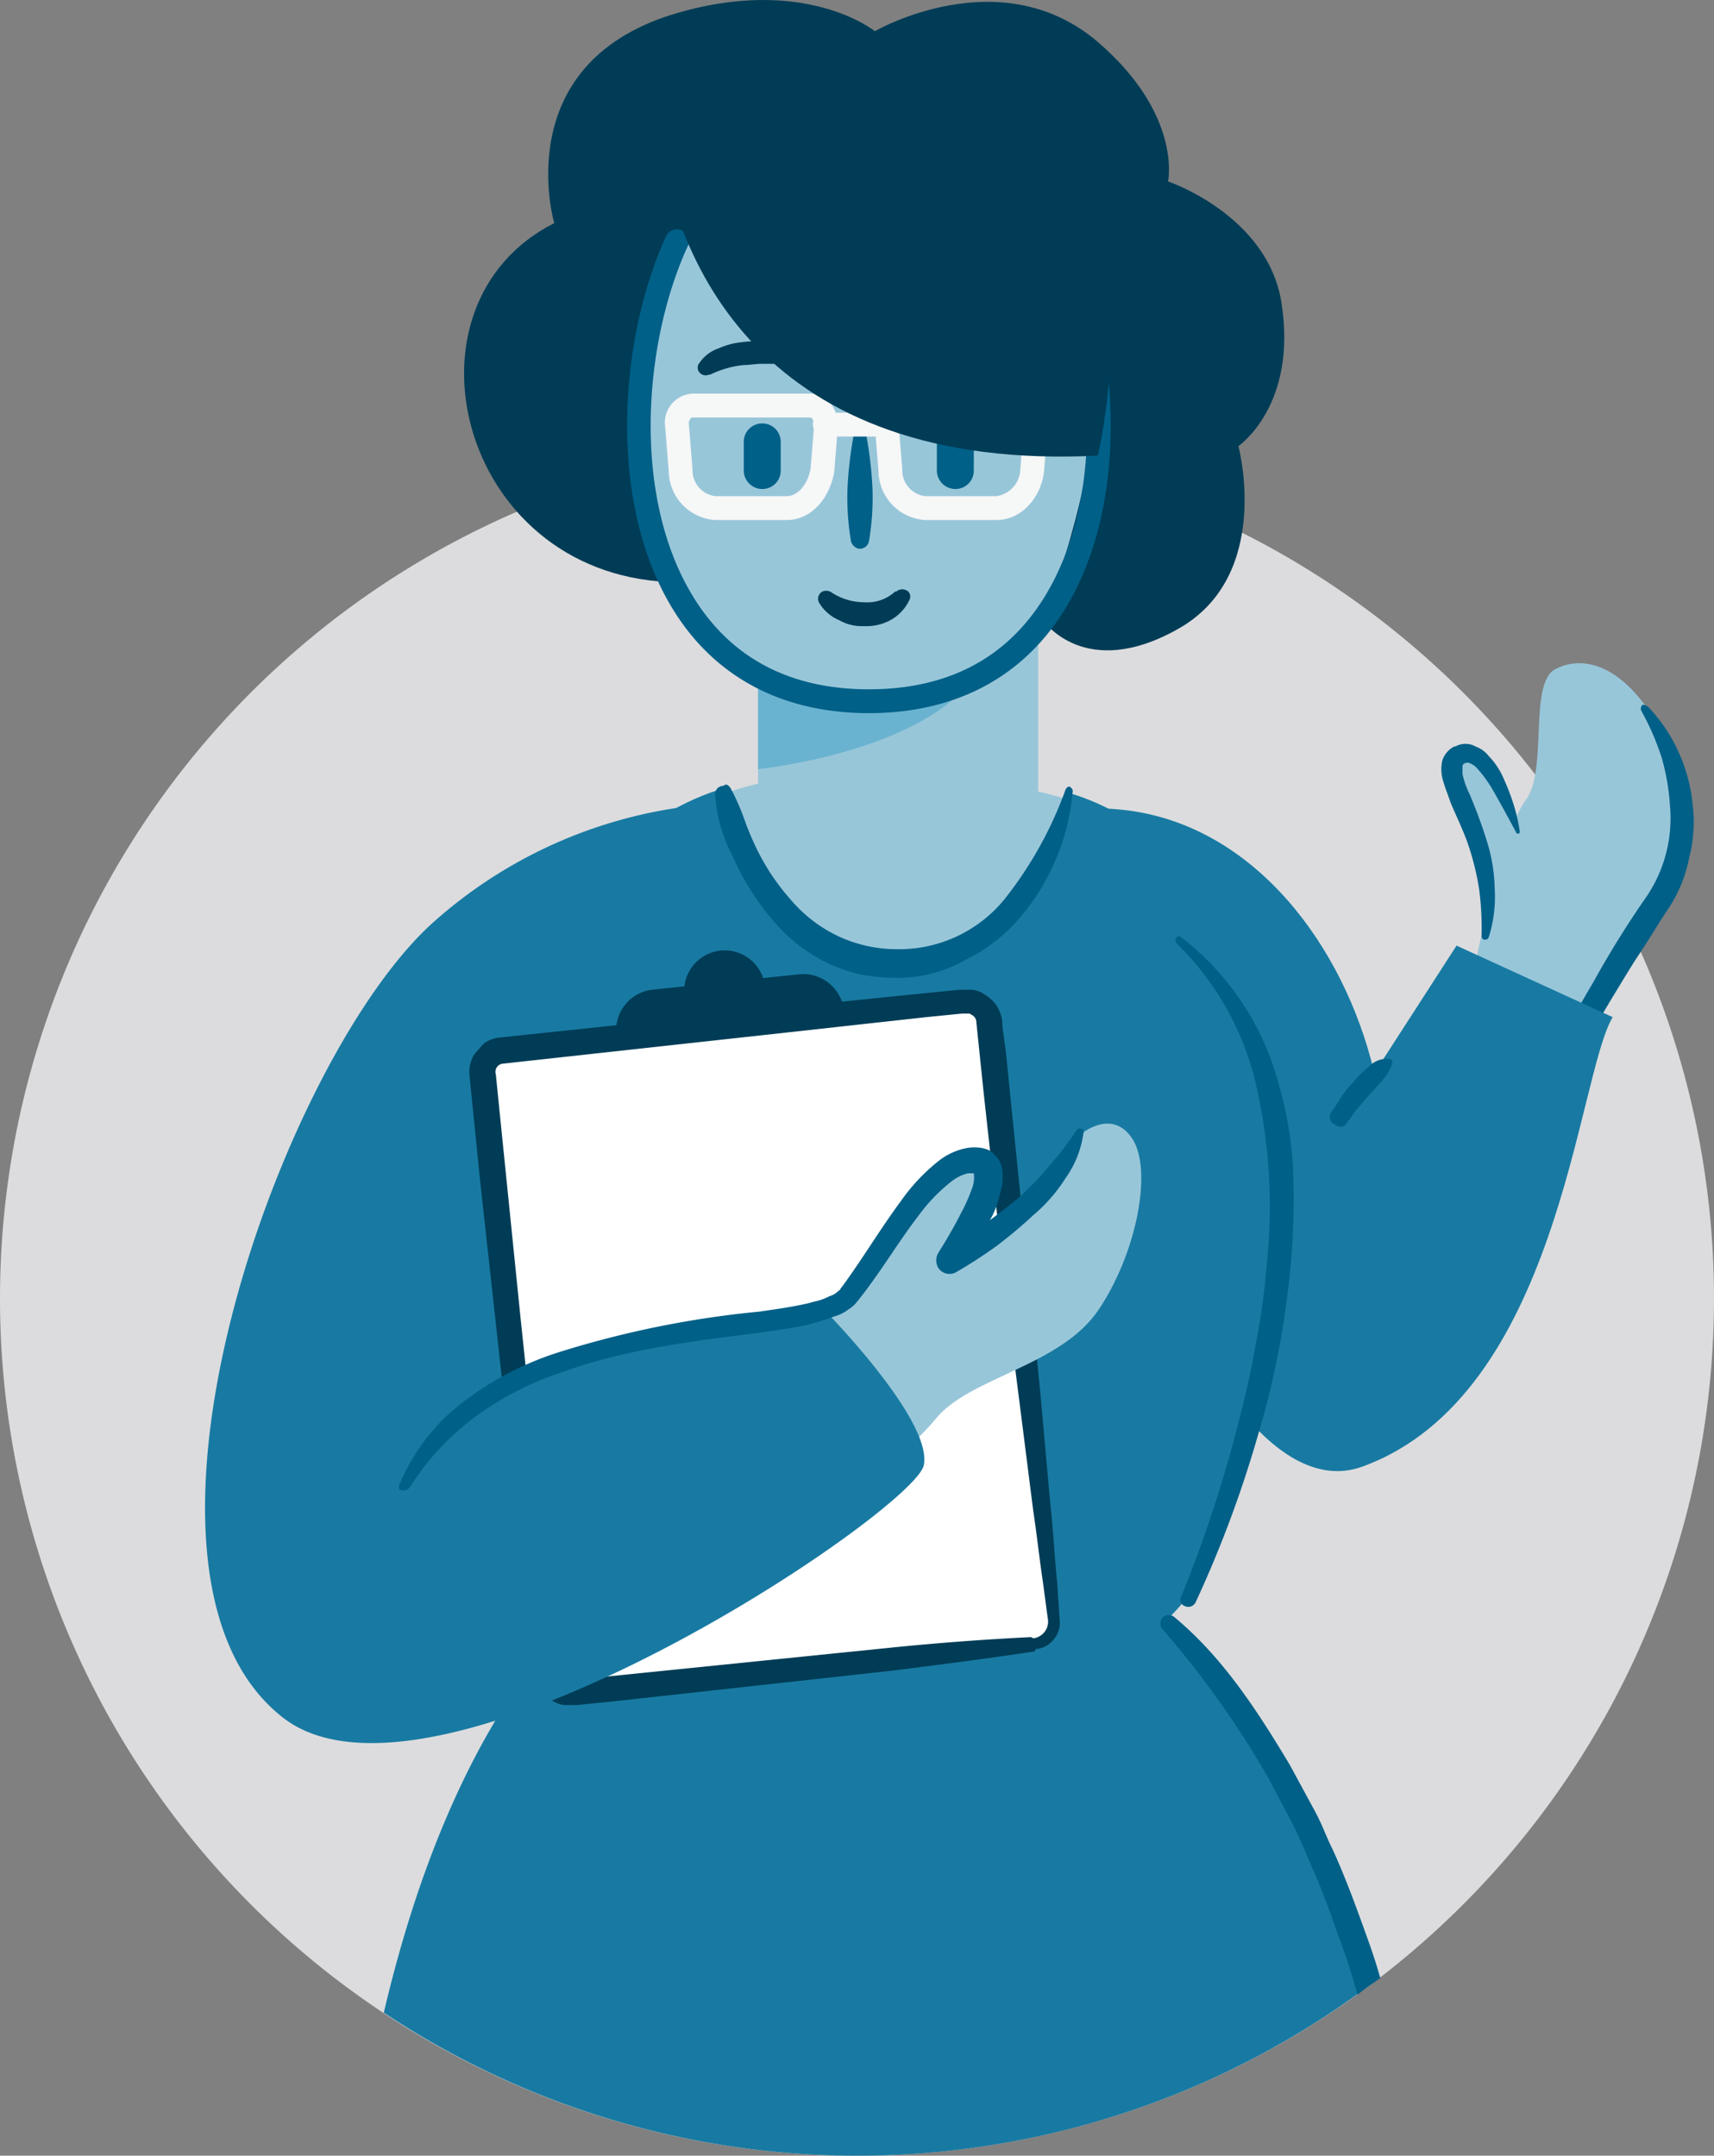 <svg xmlns="http://www.w3.org/2000/svg" xmlns:xlink="http://www.w3.org/1999/xlink" viewBox="0 0 143.8 180.818"><rect x="0" y="0" width="143.8" height="180.818" fill="#808080" stroke="none"/><defs><style>.a{fill:none;}.b{clip-path:url(#a);}.c{fill:#dcdcde;}.d{fill:#98c6d9;}.e{fill:#006088;}.f{fill:#187aa2;}.g{fill:#6ab3d0;}.h{fill:#003c56;}.i{fill:#fff;}.j{fill:#f6f7f7;}</style><clipPath id="a" transform="translate(0 0)"><rect class="a" width="143.8" height="180.82"/></clipPath></defs><title>woocommerce-setup</title><g class="b"><path class="c" d="M71.9,180.818A71.9,71.9,0,1,0,0,108.918,71.9,71.9,0,0,0,71.9,180.818Z" transform="translate(0 0)"/><path class="d" d="M123.9,80.218s2.2-10.6,4.1-13.1.2-9.8,2.5-11,5.9-.5,9.1,5.6-.4,13.8-.4,13.8l-7,10Z" transform="translate(0 0)"/><path class="e" d="M138.3,59.318a13.403,13.403,0,0,1,2.5,3.7,13.725,13.725,0,0,1,1.2,4.4,11.942,11.942,0,0,1-.3,4.6,11.602,11.602,0,0,1-1.8,4.3c-.8,1.2-1.5,2.4-2.3,3.6s-1.5,2.4-2.3,3.7c-1.5,2.5-2.9,5-4.6,7.3a.564.564,0,0,1-.9.1.627.627,0,0,1-.2-.8,70.084,70.084,0,0,1,4-7.7,82.331,82.331,0,0,1,4.6-7.4,11.732,11.732,0,0,0,1.9-7.6,18.654,18.654,0,0,0-.7-4,21.98,21.98,0,0,0-1.7-3.9.44.44,0,0,1,.1-.5.764.764,0,0,1,.5.2Z" transform="translate(0 0)"/><path class="d" d="M127.3,69.818s-2.4-7.6-4.9-6.4c-2.7,1.6,3.6,7,2.1,15.2" transform="translate(0 0)"/><path class="e" d="M127.2,69.818c-.7-1.3-1.4-2.6-2.1-3.8a11.094,11.094,0,0,0-1.2-1.6,1.521,1.521,0,0,0-.6-.4c-.2-.1-.3,0-.5,0h.1c-.2.1-.2.2-.2.3v.6a6.973,6.973,0,0,0,.6,1.7c.5,1.2,1,2.5,1.4,3.8a14.103,14.103,0,0,1,.7,4.1,11.28,11.28,0,0,1-.5,4.1c-.1.2-.2.2-.4.2-.1,0-.2-.2-.2-.3a25.487,25.487,0,0,0-.2-3.9,22.212,22.212,0,0,0-.9-3.7c-.4-1.2-1-2.4-1.5-3.6-.2-.6-.5-1.3-.7-2.1a3.268,3.268,0,0,1,0-1.4,2.004,2.004,0,0,1,1-1.2h.1a1.718,1.718,0,0,1,1.7,0,2.421,2.421,0,0,1,1.1.8,6.251,6.251,0,0,1,1.3,2,18.027,18.027,0,0,1,.8,2.1,14.191,14.191,0,0,1,.5,2.2c0,.1,0,.2-.1.2s-.2,0-.2-.1Z" transform="translate(0 0)"/><path class="f" d="M99.6,111.118s6.7,14.8,14.7,11.9c16.5-6,18-32.7,21-37.7l-13.1-6-15.3,23.7Z" transform="translate(0 0)"/><path class="f" d="M91.6,67.818c22.6-.5,32.4,36.3,17.5,45-10.9,6.4-17,2.9-27.8-1.9l7.9-11.6" transform="translate(0 0)"/><path class="d" d="M59.5,67.218c6.7-3.9,25.5-2.4,32.1.6,0,0-7.9,16.6-16.6,17.4" transform="translate(0 0)"/><path class="d" d="M63.6,49.218H87.1v33.8H63.6Z" transform="translate(0 0)"/><path class="d" d="M89,20.218c6.1,13.2,4.8,38.6-16.1,38.6s-22.2-25.4-16.1-38.6" transform="translate(0 0)"/><path class="g" d="M63.6,57.418v7.1s12.8-1.3,17.7-7.2l-8.2,1.5Z" transform="translate(0 0)"/><path class="f" d="M44.7,139.618c-5.7,7.6-9.8,17.7-12.5,29.2a71.745,71.745,0,0,0,82.3-2c-4.1-14.2-10.1-23.8-16.9-30.6C97.7,136.218,64.2,113.918,44.7,139.618Z" transform="translate(0 0)"/><path class="h" d="M87.5,52.018s3.5,5.2,11.4.7,5-15.3,5-15.3,5-3.4,3.6-12.1c-1.2-7.3-9.5-10.1-9.5-10.1s1.2-5.6-5.9-11.7c-8.2-7-18.7-.9-18.7-.9s-5.9-4.8-17-1.4c-13.8,4.3-9.9,17.5-9.9,17.5-13.5,6.8-8.1,29.3,9.6,30.1,0,0-10.6-38.2,18-38.2,30.4,0,13.4,41.4,13.4,41.4" transform="translate(0 0)"/><path class="e" d="M72.9,59.818c-7.115,0-12.733-2.904-16.247-8.398-5.796-9.065-4.718-23.057-.761-31.621a1,1,0,0,1,1.815.839c-3.735,8.082-4.783,21.239.63,29.705C61.51,55.303,66.41,57.818,72.9,57.818s11.389-2.515,14.562-7.476c5.413-8.465,4.365-21.623.63-29.705a1,1,0,0,1,1.816-.839c3.957,8.564,5.035,22.557-.762,31.621C85.633,56.913,80.015,59.818,72.9,59.818Z" transform="translate(0 0)"/><path class="f" d="M106.2,100.818c-.8,31.1-4.5,41.1-31.7,41.6-19.5.4-40.5,1.8-41.4-38-.3-12.6,14.1-33.9,27-38.1,0,0,4.1,14.6,14.9,14.6s14.7-14.4,14.7-14.4C103.3,70.518,106.5,87.418,106.2,100.818Z" transform="translate(0 0)"/><path class="e" d="M99.1,133.918a111.64,111.64,0,0,0,4.6-13.8c.6-2.3,1.2-4.7,1.6-7.1a59.33,59.33,0,0,0,1-7.2,45.771,45.771,0,0,0-.8-14.3,24.193,24.193,0,0,0-6.8-12.4.446.446,0,0,1,0-.5.304.304,0,0,1,.4,0,22.941,22.941,0,0,1,8.2,12.4,30.912,30.912,0,0,1,1.2,7.4,62.628,62.628,0,0,1-.2,7.5,72.43,72.43,0,0,1-2.8,14.6,96.65,96.65,0,0,1-5.2,13.9.687.687,0,0,1-.9.3A.553.553,0,0,1,99.1,133.918Z" transform="translate(0 0)"/><path class="h" d="M60.8,86.518a3.4,3.4,0,1,0-3.4-3.4A3.4,3.4,0,0,0,60.8,86.518Z" transform="translate(0 0)"/><path class="h" d="M67.1,81.718l-12.4,1.3a3.433,3.433,0,0,0-3,3.7l.1.7a3.433,3.433,0,0,0,3.7,3l12.4-1.3a3.433,3.433,0,0,0,3-3.7l-.1-.7a3.433,3.433,0,0,0-3.7-3Z" transform="translate(0 0)"/><path class="i" d="M86.8,137.818l-38.8,4.2a1.805,1.805,0,0,1-2-1.6l-5.4-50.1a1.805,1.805,0,0,1,1.6-2l38.8-4.2a1.805,1.805,0,0,1,2,1.6l5.4,50.1a1.805,1.805,0,0,1-1.6,2Z" transform="translate(0 0)"/><path class="h" d="M76.194,139.965c3.519-.45,7.103-.909,10.606-1.447l.1-.2a2.057,2.057,0,0,0,1.5-.8,2.155,2.155,0,0,0,.5-1.7l-.2-3c-.104-.985-.18-1.997-.258-3.021-.072-.953-.145-1.916-.242-2.879-.192-1.916-.36-3.832-.528-5.737-.182-2.072-.364-4.131-.572-6.163l-1.2-11.9-1.2-11.8-.3-3-.2-1.5-.1-.7a2.953,2.953,0,0,0-1.5-2.7,2.097,2.097,0,0,0-1.1-.4h-1l-3,.3-11.8,1.2-23.7,2.5a2.716,2.716,0,0,0-2,1.1,2.977,2.977,0,0,0-.6,2.2l.3,3,.6,5.9,1.3,11.8,2.6,23.7.3,3,.2,1.5.1.7a2.953,2.953,0,0,0,1.5,2.7,2.097,2.097,0,0,0,1.1.4h1l3-.3,11.8-1.3,11.8-1.3Q75.596,140.042,76.194,139.965ZM87.9,135.718a1.411,1.411,0,0,1-1.2,1.7l-.2-.1c-4,.2-8,.5-11.9.9l-11.8,1.2-11.8,1.2-3,.3h-.5a.367.367,0,0,1-.3-.1.664.664,0,0,1-.4-.5l-.6-5.8-2.5-23.7-1.2-11.8-.6-5.9-.3-3a.689.689,0,0,1,.6-.9l23.7-2.6,11.8-1.3,3-.3h.5a.367.367,0,0,1,.3.1.664.664,0,0,1,.4.5l.6,5.8,1.3,11.8,1.4,11.8c.25,1.95.5,3.925.75,5.9s.5,3.95.75,5.9c.15,1,.275,1.975.4,2.949.125.976.25,1.951.4,2.951Z" transform="translate(0 0)"/><path class="d" d="M25.6,106.618c-5.6,8.9-10.3,26.3,1.1,33.1,19.1,11.3,49-17.2,51.8-20.7s10.5-4.4,13.7-9.2,4.5-11.7,2.8-14.3-4.3-.4-4.3-.4c-2.2,6.3-10.9,10.8-10.9,10.8s5.5-8.1,2.1-8.4c-3.7-.4-7.6,7.3-10.7,11.4-3.1,4-29.1.4-37.1,15.8" transform="translate(0 0)"/><path class="e" d="M73.2,41.018a32.93,32.93,0,0,0-.5-4.4c0-.2-.2-.3-.5-.4a.548.548,0,0,0-.6.4,32.931,32.931,0,0,0-.5,4.4,21.717,21.717,0,0,0,.3,4.4.902.902,0,0,0,.6.6.779.779,0,0,0,.9-.6A21.717,21.717,0,0,0,73.2,41.018Zm-11.9,25.1a19.229,19.229,0,0,1,1.183,2.704A23.022,23.022,0,0,0,63.4,71.018a18.641,18.641,0,0,0,2.9,4.4,12.003,12.003,0,0,0,4,3.1,11.702,11.702,0,0,0,4.9,1.1,11.415,11.415,0,0,0,9-4.1,32.39,32.39,0,0,0,5.2-9.3c.1-.2.3-.3.4-.2s.2.2.2.3a18.784,18.784,0,0,1-4.3,10.5,14.311,14.311,0,0,1-4.7,3.7,11.525,11.525,0,0,1-5.9,1.5,15.262,15.262,0,0,1-3-.3,13.312,13.312,0,0,1-2.8-1h0a13.927,13.927,0,0,1-4.6-3.7,21.262,21.262,0,0,1-3.1-4.9l-.109-.245A12.778,12.778,0,0,1,60,66.618a.683.683,0,0,1,.7-.7C60.9,65.718,61.1,65.818,61.3,66.118Zm50.5,89c-.24-.48-.448-.96-.656-1.44a19.744,19.744,0,0,0-1.044-2.16l-1.9-3.5c-2.7-4.5-5.6-9-9.7-12.4a.746.746,0,0,0-.9,0,.758.758,0,0,0-.1,1,78.698,78.698,0,0,1,8.9,12.5l1.8,3.4a37.269,37.269,0,0,1,1.6,3.5,56.416,56.416,0,0,1,2.091,5.256c.234.651.468,1.301.709,1.944.5,1.4.9,2.7,1.3,4.1.463-.386.926-.713,1.435-1.071l.001-.001c.15-.106.304-.214.464-.328-.3-1.1-.7-2.3-1.1-3.4C113.8,160.018,112.9,157.518,111.8,155.118Z" transform="translate(0 0)"/><path class="e" d="M62.4,39.518a1.56,1.56,0,0,0,1.6,1.5,1.538,1.538,0,0,0,1.5-1.5v-2.5a1.538,1.538,0,0,0-1.5-1.5h-.1a1.538,1.538,0,0,0-1.5,1.5Zm16.2,0a1.56,1.56,0,0,0,1.6,1.5,1.538,1.538,0,0,0,1.5-1.5v-2.5a1.538,1.538,0,0,0-1.5-1.5h-.1a1.538,1.538,0,0,0-1.5,1.5Z" transform="translate(0 0)"/><path class="h" d="M79.1,28.618a3.405,3.405,0,0,0-2,.8c-.2.2-.3.4-.2.5,0,.4.3.6.7.6h1.6a7.569,7.569,0,0,1,1.5.1,11.465,11.465,0,0,1,2.8.8h.1a.616.616,0,0,0,.7-.1.633.633,0,0,0,.1-.9,4.813,4.813,0,0,0-1.6-1.2,12.091,12.091,0,0,0-1.8-.5A6.079,6.079,0,0,0,79.1,28.618Zm-13.9,1.9H63.9c-.25,0-.5.025-.75.05s-.5.05-.75.05a8.289,8.289,0,0,0-2.8.8h-.1a.687.687,0,0,1-.9-.3.616.616,0,0,1,.1-.7,3.11,3.11,0,0,1,1.6-1.2,6.07,6.07,0,0,1,1.8-.5,11.483,11.483,0,0,1,1.9-.1l.058.01a3.589,3.589,0,0,1,1.942.79.633.633,0,0,1,.1.9c-.1.2-.3.2-.5.2Zm4.6,19.2a5.029,5.029,0,0,0,2.7.8,3.464,3.464,0,0,0,2.6-.9h.1a.76.76,0,0,1,1,0,.616.616,0,0,1,.1.7,3.748,3.748,0,0,1-1.6,1.7,4.193,4.193,0,0,1-2.2.5,3.845,3.845,0,0,1-2.1-.5,3.53,3.53,0,0,1-1.7-1.5.687.687,0,0,1,.3-.9A.783.783,0,0,1,69.8,49.718Z" transform="translate(0 0)"/><path class="f" d="M57.9,67.618a39.409,39.409,0,0,0-21.5,9.7c-12.9,11.5-28.2,54.8-12.6,66.8,12.7,9.7,52.8-17.3,53.7-21.2.8-3.8-8.4-13.1-8.4-13.1a113.28,113.28,0,0,1-18,3c-10.3.9-19.1,12.2-19.1,12.2l6.2.9.3-36Z" transform="translate(0 0)"/><path class="e" d="M111.781,93.18a.745.745,0,0,0-.181.738c.1.3.5.5.8.6h.1a.733.733,0,0,0,.557-.404,1.011,1.011,0,0,1,.143-.196l.5-.7c.188-.234.375-.447.552-.648.201-.228.389-.44.548-.652.2-.2.375-.4.55-.6s.35-.4.55-.6c.056-.074.115-.148.175-.225a3.484,3.484,0,0,0,.725-1.275v-.1a.265.265,0,0,0-.3-.3,2.06,2.06,0,0,0-1.7.7,7.993,7.993,0,0,0-1.3,1.3,7.551,7.551,0,0,0-1.1,1.4l-.5.8C111.86,93.078,111.819,93.131,111.781,93.18ZM39.1,117.418a16.746,16.746,0,0,0-5.5,6.9.735.735,0,0,0-.1.6.651.651,0,0,0,.9-.2,22.105,22.105,0,0,1,5.5-5.9,25.82,25.82,0,0,1,7.2-3.7c5.2-1.9,10.8-2.6,16.4-3.3h0c.155-.023.31-.045.467-.067,1.263-.179,2.587-.367,3.833-.633.7-.2,1.4-.4,2.2-.7a3.379,3.379,0,0,0,1.2-.6,2.651,2.651,0,0,0,.6-.5l.4-.5c.932-1.192,1.757-2.409,2.572-3.612.759-1.121,1.508-2.228,2.328-3.288a14.384,14.384,0,0,1,2.7-2.8,3.653,3.653,0,0,1,1.4-.7h.5a2.673,2.673,0,0,1-.2,1.4,14.072,14.072,0,0,1-.8,1.799v.001a39.722,39.722,0,0,1-2,3.5,1.275,1.275,0,0,0,0,1.2,1.129,1.129,0,0,0,1.5.4,39.557,39.557,0,0,0,3.4-2.2,38.758,38.758,0,0,0,3.1-2.6,13.382,13.382,0,0,0,2.7-3.1,8.45,8.45,0,0,0,1.5-3.8c.1-.1,0-.2-.1-.3-.2-.1-.4-.1-.5.1a23.721,23.721,0,0,1-2.3,3,22.289,22.289,0,0,1-2.6,2.7c-.783.626-1.566,1.252-2.349,1.831a7.303,7.303,0,0,0,.749-1.831l.3-1.2c0-.123.006-.247.012-.372A3.146,3.146,0,0,0,84,97.718a2.361,2.361,0,0,0-.6-.9,1.43,1.43,0,0,0-.799-.467c-.035-.011-.068-.022-.101-.033a3.778,3.778,0,0,0-1.5,0,5.482,5.482,0,0,0-2.3,1.1,16.013,16.013,0,0,0-3.1,3.3c-.895,1.211-1.735,2.478-2.563,3.727-.744,1.123-1.479,2.231-2.236,3.273l-.3.4c0,.061-.038.085-.091.118a.523.523,0,0,0-.109.082,1.612,1.612,0,0,1-.7.4,4.851,4.851,0,0,1-1.3.465c-.161.042-.327.085-.5.135-1.3.3-2.7.5-4.1.7h0a82.106,82.106,0,0,0-16.8,3.4A26.23,26.23,0,0,0,39.1,117.418Z" transform="translate(0 0)"/><path class="j" d="M57.1,39.418l.999-.056-.002-.025Zm-.3-3.7.997-.081-.003-.03Zm12.5,0,.997.081c.002-.027.003-.054.003-.081Zm-.3,3.7.986.164c.005-.028.008-.056.01-.084Zm5.7,0,.999-.056-.002-.025Zm-.3-3.7.997-.081-.003-.03Zm12.5,0,.997.081c.002-.027.003-.054.003-.081Zm-.3,3.7.994.11.003-.03Zm-17.4-4.8a1,1,0,0,0,0,2Zm5.1,2a1,1,0,0,0,0-2Zm-8.3,5H60v2h6Zm-6,0a2.193,2.193,0,0,1-1.901-2.256l-1.997.111A4.173,4.173,0,0,0,60,43.618Zm-1.903-2.281-.3-3.7-1.993.162.3,3.7Zm-.303-3.73a.665.665,0,0,1,.115-.472.242.242,0,0,1,.191-.117v-2a2.44,2.44,0,0,0-2.294,2.81Zm.306-.59H68v-2H58.1Zm9.9,0c.026,0,.069,0,.139.097a1.063,1.063,0,0,1,.162.603h2a3.046,3.046,0,0,0-.538-1.772A2.15,2.15,0,0,0,68,33.018Zm.303.619-.3,3.7,1.993.162.3-3.7Zm-.29,3.616C67.754,40.808,66.805,41.618,66,41.618v2c2.195,0,3.646-1.99,3.986-4.036ZM83.6,41.618h-6v2h6Zm-6,0a2.193,2.193,0,0,1-1.901-2.256l-1.997.111A4.173,4.173,0,0,0,77.6,43.618Zm-1.903-2.281-.3-3.7-1.993.162.3,3.7Zm-.303-3.73a.665.665,0,0,1,.115-.472.242.242,0,0,1,.191-.117v-2a2.44,2.44,0,0,0-2.294,2.81Zm.306-.59h9.9v-2H75.7Zm9.9,0c.026,0,.069,0,.139.097a1.063,1.063,0,0,1,.162.603h2a3.046,3.046,0,0,0-.538-1.772A2.15,2.15,0,0,0,85.6,33.018Zm.303.619-.3,3.7,1.993.162.3-3.7Zm-.297,3.67A2.359,2.359,0,0,1,83.6,41.618v2c2.161,0,3.756-1.949,3.994-4.09ZM69.2,36.618h5.1v-2H69.2Zm5.1-2H69.2v2h5.1Z" transform="translate(0 0)"/><path class="h" d="M55,9.018c1,13.2,9.2,30.6,37.1,29.2,0,0,7-28.4-14.8-29.4" transform="translate(0 0)"/></g></svg>
